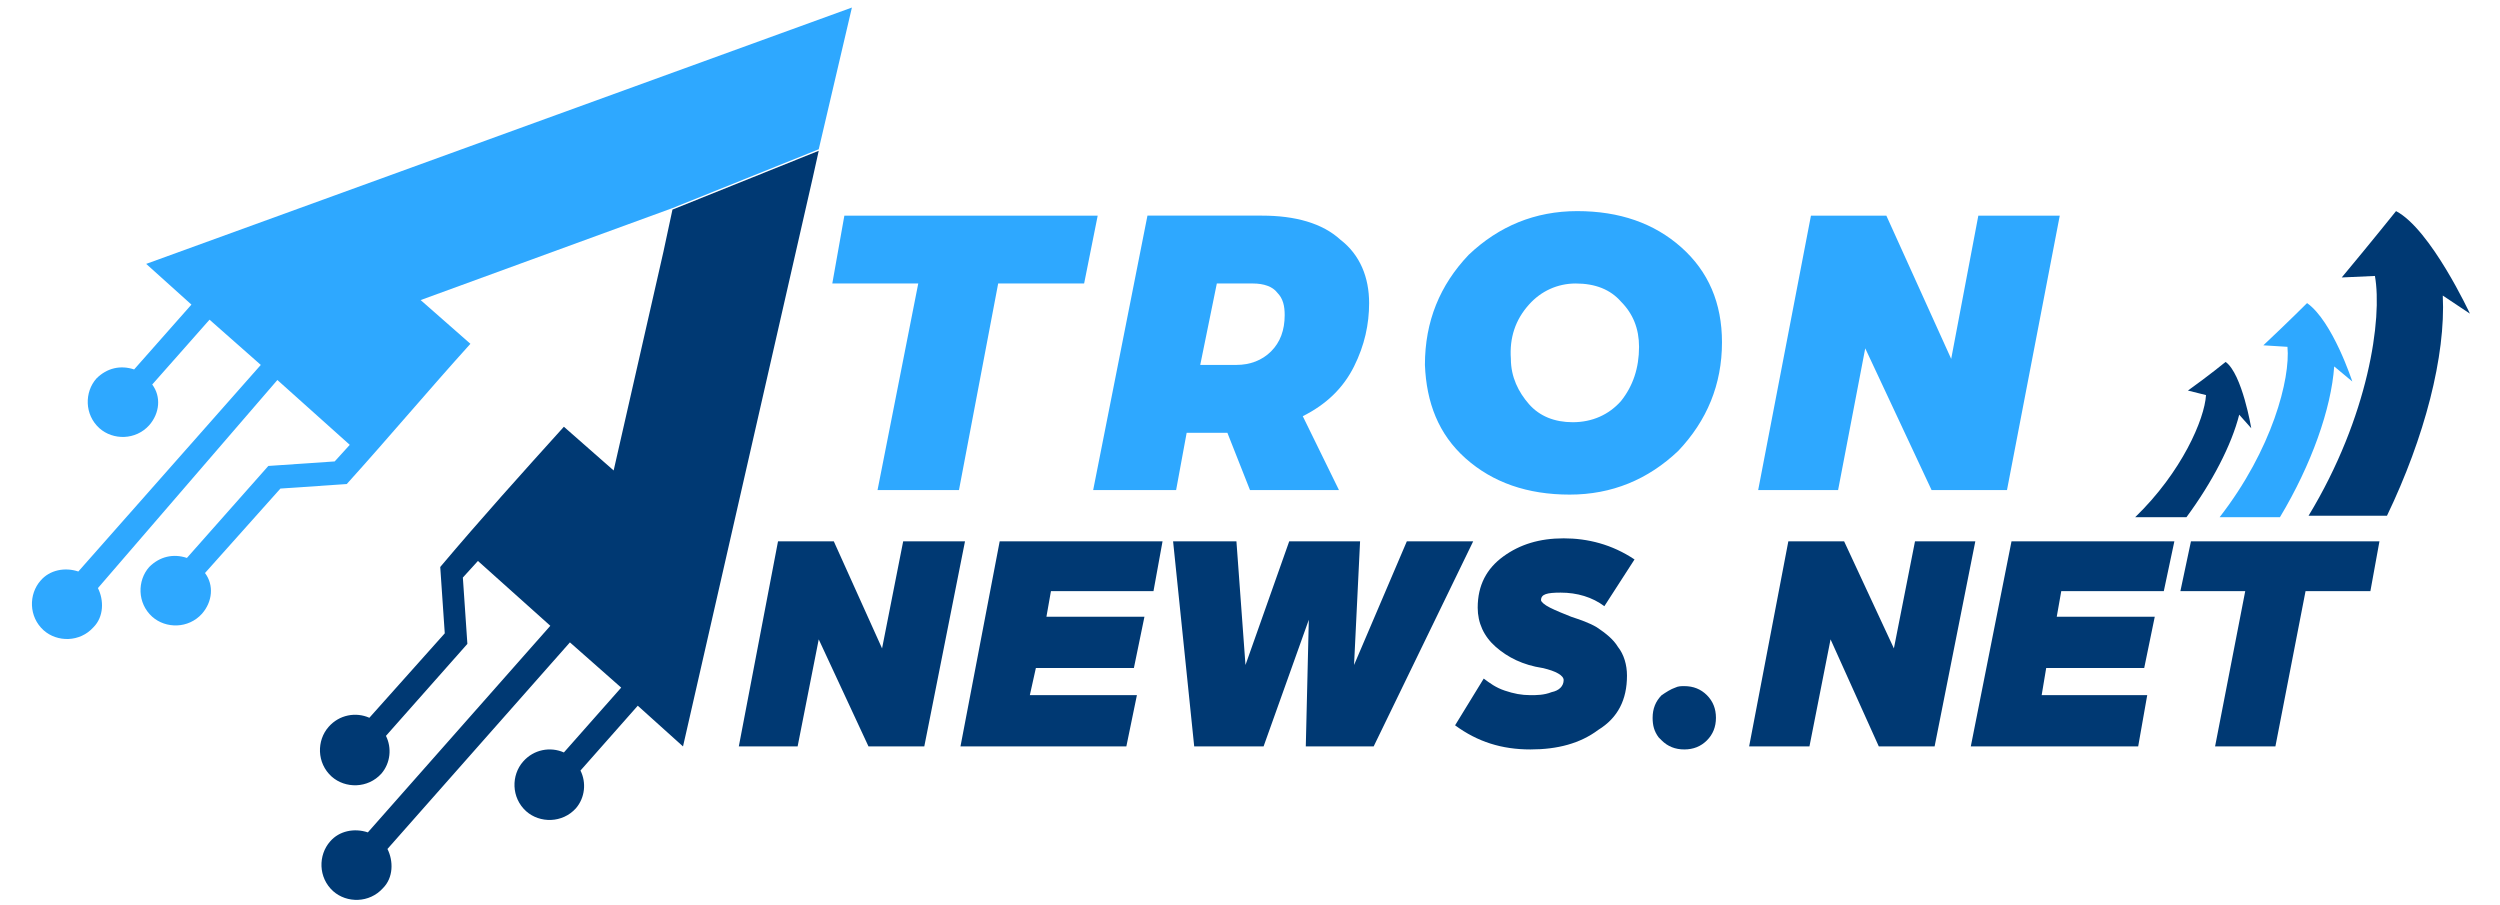 <?xml version="1.0" encoding="utf-8"?>
<!-- Generator: Adobe Illustrator 19.0.0, SVG Export Plug-In . SVG Version: 6.00 Build 0)  -->
<svg version="1.1" id="Layer_1" xmlns="http://www.w3.org/2000/svg" xmlns:xlink="http://www.w3.org/1999/xlink" x="0px" y="0px" width="210px" height="76px"
	 viewBox="520 267.8 165 60" style="enable-background:new 520 267.8 165 60;" xml:space="preserve">
<style type="text/css">
	.st0{fill:#003973;}
	.st1{fill:#2EA8FF;}
</style>
<g id="Layer_1_1_">
	<g>
		<path class="st0" d="M573.9,277.8l-9.7,3.9l-0.6,2.8l-3.3,14.5l-3.3-2.9c-2.8,3.1-5.5,6.1-8.2,9.3l0.3,4.4l-5,5.6
			c-0.9-0.4-2-0.2-2.7,0.6c-0.8,0.9-0.8,2.4,0.2,3.3c0.9,0.8,2.4,0.8,3.3-0.2c0.6-0.7,0.7-1.7,0.3-2.5l5.4-6.1l-0.3-4.4l1-1.1
			l4.8,4.3l-12.1,13.7c-0.9-0.3-1.9-0.1-2.5,0.6c-0.8,0.9-0.8,2.4,0.2,3.3c0.9,0.8,2.4,0.8,3.3-0.2c0.7-0.7,0.7-1.8,0.3-2.6
			l12.1-13.7l3.4,3l-3.8,4.3c-0.9-0.4-2-0.2-2.7,0.6c-0.8,0.9-0.8,2.4,0.2,3.3c0.9,0.8,2.4,0.8,3.3-0.2c0.6-0.7,0.7-1.7,0.3-2.5
			l3.8-4.3l3,2.7l8.6-37.7L573.9,277.8z"/>
		<path class="st1" d="M576.1,268.3l-46.8,17l3,2.7l-3.8,4.3c-0.9-0.3-1.8-0.1-2.5,0.6c-0.8,0.9-0.8,2.4,0.2,3.3
			c0.9,0.8,2.4,0.8,3.3-0.2c0.7-0.8,0.8-1.9,0.2-2.7l3.8-4.3l3.4,3l-12.1,13.7c-0.9-0.3-1.9-0.1-2.5,0.6c-0.8,0.9-0.8,2.4,0.2,3.3
			c0.9,0.8,2.4,0.8,3.3-0.2c0.7-0.7,0.7-1.8,0.3-2.6L538,293l4.8,4.3l-1,1.1l-4.4,0.3l-5.4,6.1c-0.9-0.3-1.8-0.1-2.5,0.6
			c-0.8,0.9-0.8,2.4,0.2,3.3c0.9,0.8,2.4,0.8,3.3-0.2c0.7-0.8,0.8-1.9,0.2-2.7l5-5.6l4.4-0.3c2.8-3.1,5.4-6.2,8.2-9.3l-3.3-2.9
			l16.7-6.1l9.7-3.9L576.1,268.3z"/>
		<polygon class="st1" points="643.3,290.9 647.7,300.3 652.7,300.3 656.2,282.1 650.8,282.1 649,291.6 644.7,282.1 639.7,282.1 
			636.2,300.3 641.5,300.3 		"/>
		<path class="st1" d="M616.8,298.2c1.8,1.6,4.1,2.4,6.9,2.4c2.8,0,5.2-1,7.2-2.9c1.9-2,2.9-4.4,2.9-7.2c0-2.6-0.9-4.7-2.7-6.3
			c-1.8-1.6-4.1-2.4-6.9-2.4s-5.2,1-7.2,2.9c-1.9,2-2.9,4.4-2.9,7.3C614.2,294.5,615,296.6,616.8,298.2z M621,288
			c0.8-0.9,1.9-1.4,3.1-1.4c1.3,0,2.3,0.4,3,1.2c0.8,0.8,1.2,1.8,1.2,3c0,1.4-0.4,2.6-1.2,3.6c-0.8,0.9-1.9,1.4-3.2,1.4
			c-1.2,0-2.2-0.4-2.9-1.2s-1.2-1.8-1.2-3C619.7,290.2,620.1,289,621,288z"/>
		<path class="st1" d="M597.6,300.3l0.7-3.8l2.7,0l1.5,3.8h5.9l-2.4-4.9c1.6-0.8,2.7-1.9,3.4-3.3s1-2.8,1-4.2c0-1.7-0.6-3.2-1.9-4.2
			c-1.2-1.1-3-1.6-5.2-1.6h-7.6l-3.6,18.2L597.6,300.3L597.6,300.3z M600.3,286.6h2.4c0.7,0,1.3,0.2,1.6,0.6
			c0.4,0.4,0.5,0.9,0.5,1.5c0,1-0.3,1.8-0.9,2.4s-1.4,0.9-2.3,0.9h-2.4L600.3,286.6z"/>
		<polygon class="st1" points="574.8,286.6 580.5,286.6 577.8,300.3 583.2,300.3 585.8,286.6 591.5,286.6 592.4,282.1 575.6,282.1 
					"/>
		<path class="st0" d="M681.6,287.4l1.8,1.2c0,0-2.6-5.6-4.9-6.8c0,0-1.6,2-3.6,4.4l2.2-0.1c0.5,2.8-0.4,9.3-4.4,15.9l5.2,0
			C680.4,296.8,681.8,291.4,681.6,287.4z"/>
		<path class="st1" d="M674.4,292.1l1.2,1c0,0-1.3-4-3-5.2c0,0-1.3,1.3-2.9,2.8l1.6,0.1c0.2,2.1-1,6.8-4.5,11.3l4,0
			C672.9,298.6,674.2,294.9,674.4,292.1z"/>
		<path class="st0" d="M668.1,295.3l0.8,0.9c0,0-0.6-3.6-1.7-4.4c0,0-1.1,0.9-2.5,1.9l1.2,0.3c-0.1,1.6-1.6,5.1-4.7,8.1l3.4,0
			C666.3,299.8,667.6,297.3,668.1,295.3z"/>
		<path class="st0" d="M625.5,309.4c-0.5-0.3-1.1-0.5-1.7-0.7c-0.5-0.2-1-0.4-1.4-0.6c-0.4-0.2-0.6-0.4-0.6-0.5
			c0-0.4,0.4-0.5,1.3-0.5c1.1,0,2.1,0.3,2.9,0.9l2-3.1c-1.5-1-3.1-1.4-4.7-1.4c-1.6,0-2.9,0.4-4,1.2c-1.1,0.8-1.7,1.9-1.7,3.4
			c0,1,0.4,1.9,1.2,2.6s1.8,1.2,3.1,1.4c0.9,0.2,1.4,0.5,1.4,0.8c0,0.4-0.3,0.7-0.8,0.8c-0.5,0.2-1,0.2-1.4,0.2
			c-0.6,0-1.1-0.1-1.7-0.3c-0.6-0.2-1-0.5-1.4-0.8l-1.9,3.1c1.5,1.1,3.1,1.6,5,1.6c1.8,0,3.3-0.4,4.5-1.3c1.3-0.8,1.9-2,1.9-3.6
			c0-0.7-0.2-1.4-0.6-1.9C626.6,310.2,626.1,309.8,625.5,309.4z"/>
		<polygon class="st0" points="612.9,303.7 609.4,311.9 609.8,303.7 605.1,303.7 602.2,311.9 601.6,303.7 597.4,303.7 598.8,317.3 
			603.4,317.3 606.4,308.9 606.2,317.3 610.7,317.3 617.3,303.7 		"/>
		<polygon class="st0" points="583.3,317.3 594.3,317.3 595,313.9 587.9,313.9 588.3,312.1 594.8,312.1 595.5,308.7 589,308.7 
			589.3,307 596.1,307 596.7,303.7 585.9,303.7 		"/>
		<polygon class="st0" points="579.5,303.7 578.1,310.8 574.9,303.7 571.2,303.7 568.6,317.3 572.5,317.3 573.9,310.2 577.2,317.3 
			580.9,317.3 583.6,303.7 		"/>
		<polygon class="st0" points="664.9,303.7 664.2,307 668.5,307 666.5,317.3 670.5,317.3 672.5,307 676.8,307 677.4,303.7 		"/>
		<path class="st0" d="M631.3,317.5c0.6,0,1.1-0.2,1.5-0.6c0.4-0.4,0.6-0.9,0.6-1.5s-0.2-1.1-0.6-1.5s-0.9-0.6-1.5-0.6
			c-0.2,0-0.4,0-0.6,0.1c-0.3,0.1-0.6,0.3-0.9,0.5c-0.4,0.4-0.6,0.9-0.6,1.5c0,0.5,0.1,0.9,0.4,1.3c0.1,0.1,0.1,0.1,0.2,0.2
			C630.2,317.3,630.7,317.5,631.3,317.5z"/>
		<polygon class="st0" points="647.9,317.3 650.6,303.7 646.6,303.7 645.2,310.8 641.9,303.7 638.2,303.7 635.6,317.3 639.6,317.3 
			641,310.2 644.2,317.3 		"/>
		<polygon class="st0" points="650.3,317.3 661.4,317.3 662,313.9 655,313.9 655.3,312.1 661.8,312.1 662.5,308.7 656,308.7 
			656.3,307 663.1,307 663.8,303.7 653,303.7 		"/>
	</g>
</g>
<g id="Layer_2">
</g>
</svg>
